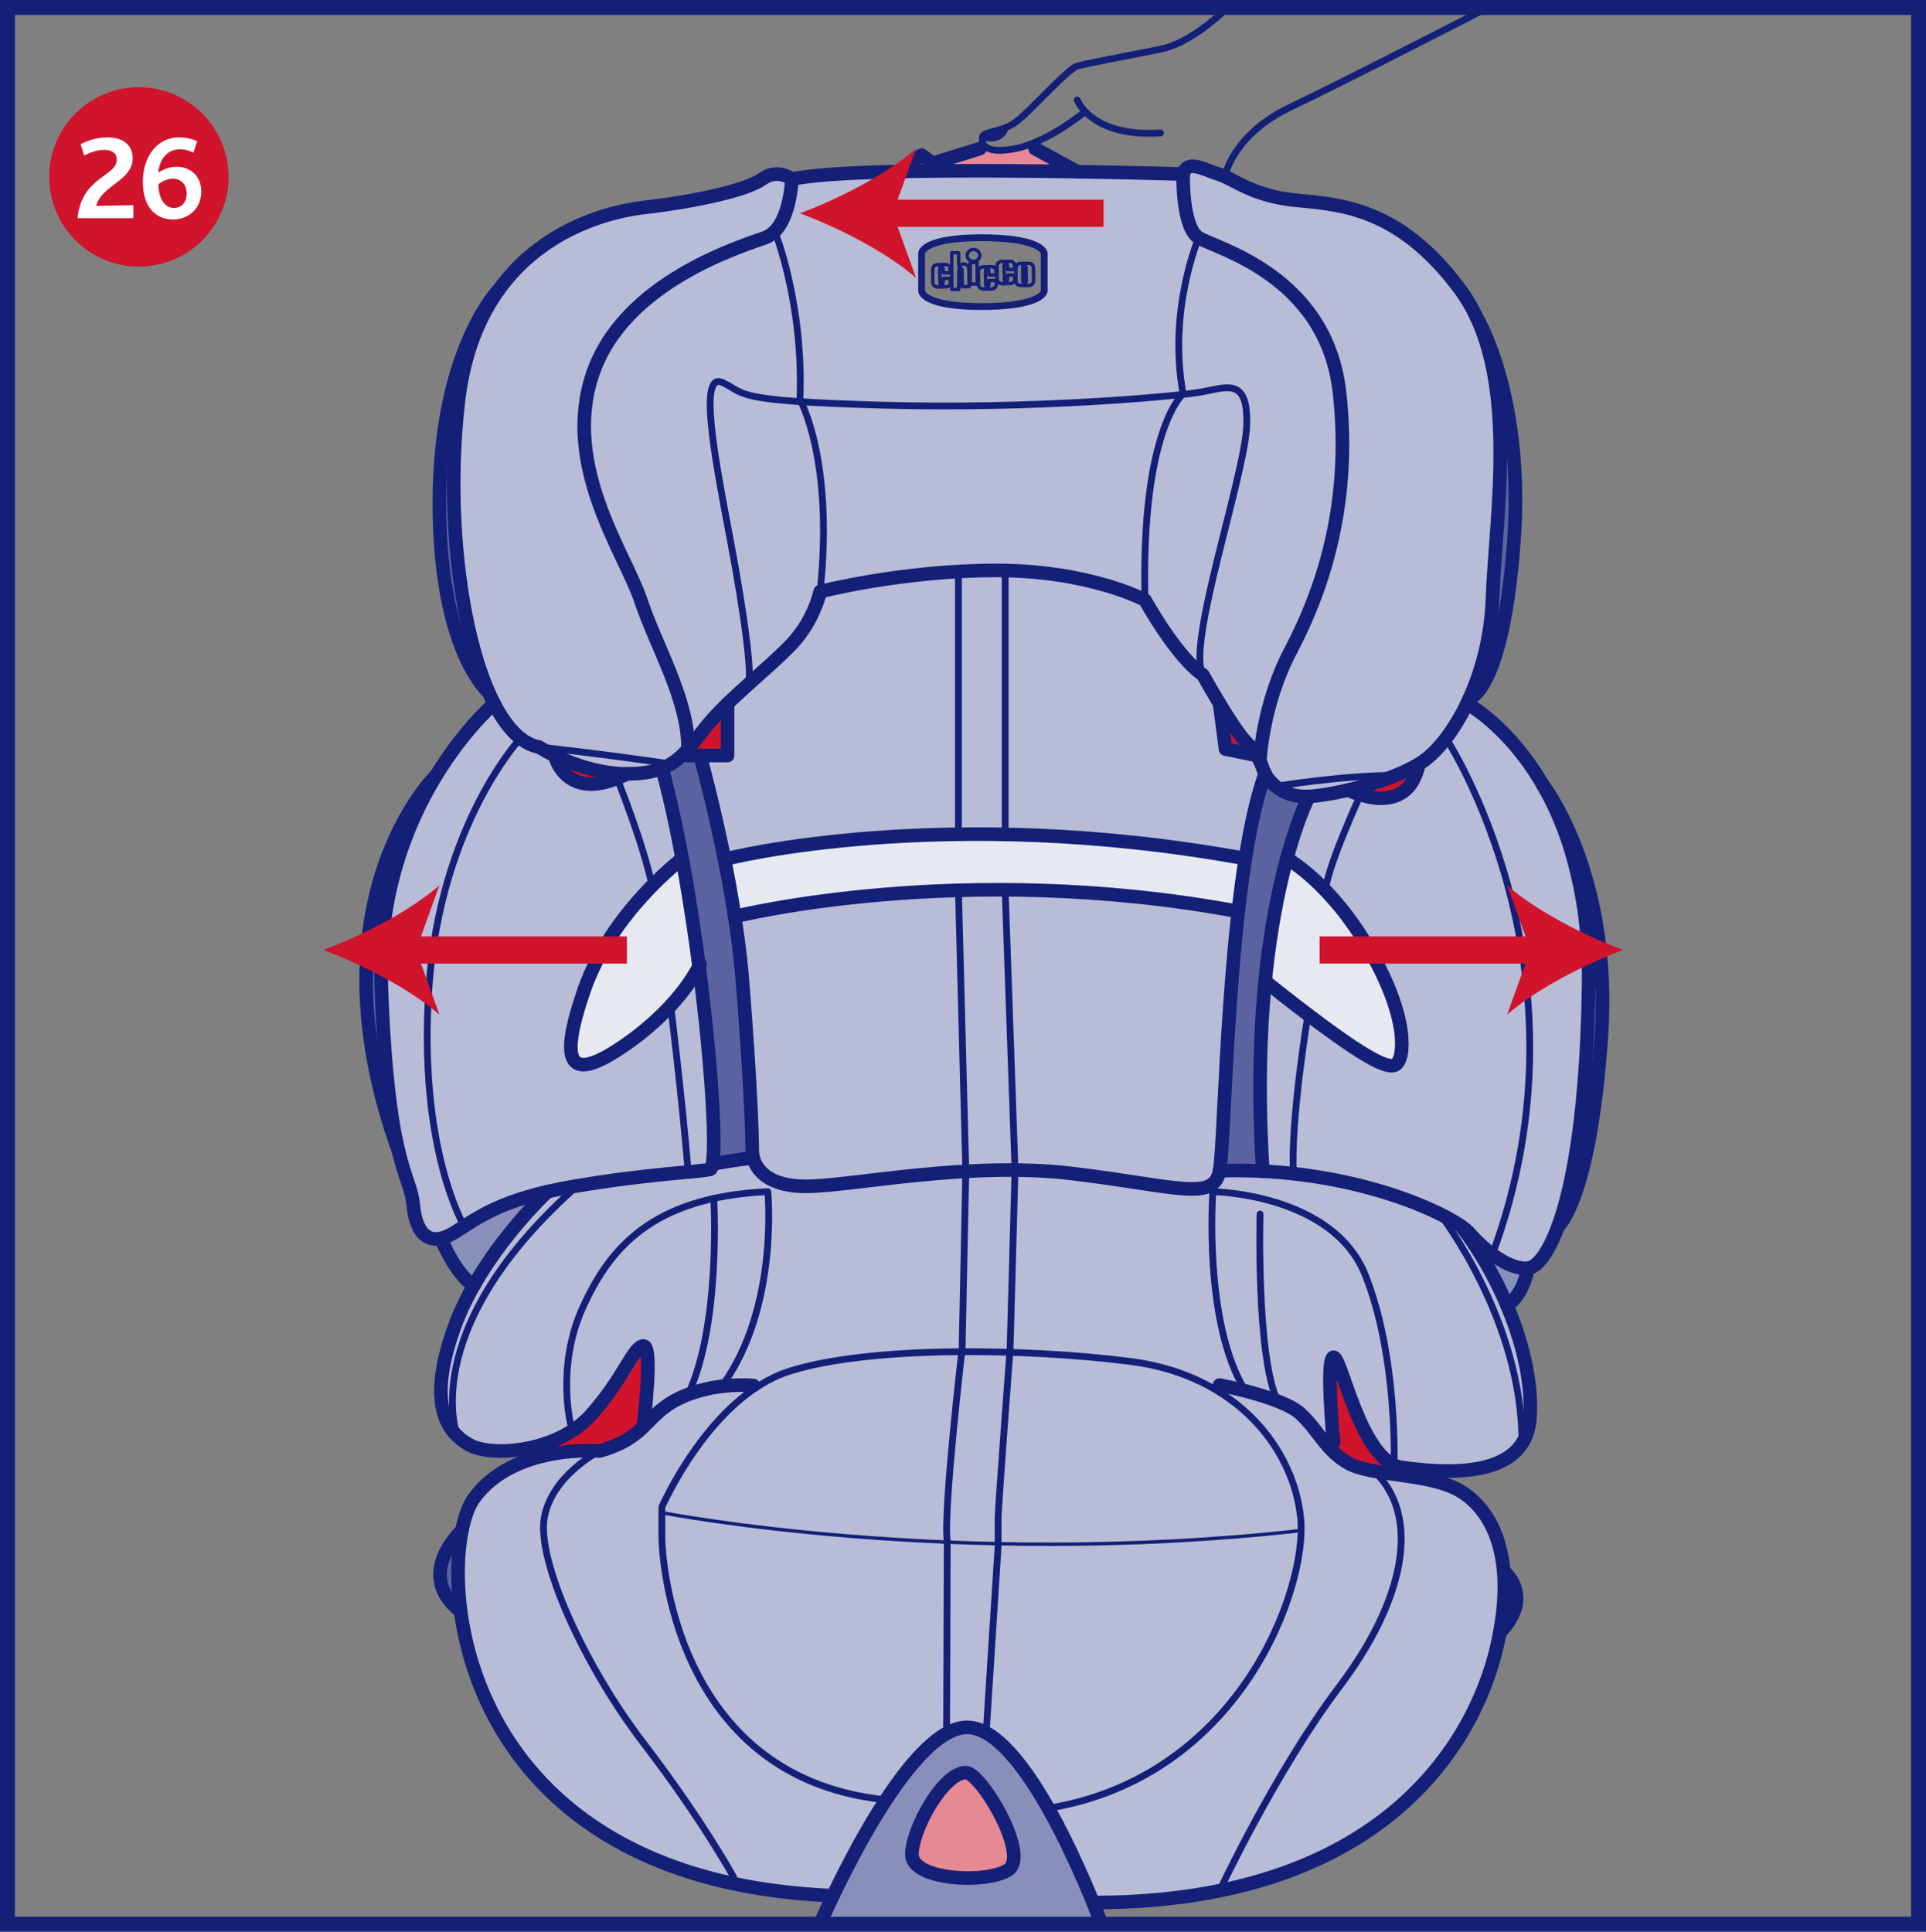 <?xml version="1.0" encoding="UTF-8"?>
<!DOCTYPE svg PUBLIC "-//W3C//DTD SVG 1.1//EN" "http://www.w3.org/Graphics/SVG/1.1/DTD/svg11.dtd">
<!-- Creator: CorelDRAW 2017 -->
<svg xmlns="http://www.w3.org/2000/svg" xml:space="preserve" width="43.001mm" height="43.132mm" version="1.1" style="shape-rendering:geometricPrecision; text-rendering:geometricPrecision; image-rendering:optimizeQuality; fill-rule:evenodd; clip-rule:evenodd"
viewBox="0 0 1950.98 1956.93"
 xmlns:xlink="http://www.w3.org/1999/xlink">
 <rect x="0" y="0" width="1950.98" height="1956.93" fill="#808080" stroke="none"/>
 <defs>
  <style type="text/css">
   <![CDATA[
    .str6 {stroke:#141F78;stroke-width:15.14;stroke-miterlimit:4}
    .str4 {stroke:#CF142B;stroke-width:27.53;stroke-miterlimit:4}
    .str5 {stroke:#CF142B;stroke-width:13.77;stroke-miterlimit:4}
    .str3 {stroke:#141F78;stroke-width:13.77;stroke-linecap:round;stroke-linejoin:round;stroke-miterlimit:3.864}
    .str2 {stroke:#141F78;stroke-width:13.77;stroke-linecap:round;stroke-linejoin:round;stroke-miterlimit:4}
    .str1 {stroke:#141F78;stroke-width:6.88;stroke-linecap:round;stroke-linejoin:round;stroke-miterlimit:3.864}
    .str0 {stroke:#141F78;stroke-width:3.46;stroke-linecap:round;stroke-linejoin:round;stroke-miterlimit:3.864}
    .fil6 {fill:none}
    .fil8 {fill:none;fill-rule:nonzero}
    .fil3 {fill:#E78995}
    .fil5 {fill:#CF142B}
    .fil1 {fill:#E7E9F1}
    .fil0 {fill:#B8BCD6}
    .fil2 {fill:#898FBB}
    .fil4 {fill:#5A62A0}
    .fil9 {fill:white;fill-rule:nonzero}
    .fil7 {fill:#CF142B;fill-rule:nonzero}
   ]]>
  </style>
 </defs>
 <g id="Слой_x0020_1">
  <path class="fil0" d="M1057.74 296.25c0,0 -15.24,14.63 -62.07,14.29 -46.82,-0.35 -61.14,-8.87 -62.12,-15.44 -0.98,-6.6 0,-40.67 0,-40.67 0,0 12.58,-14.44 60.61,-13.61 48.02,0.82 62.1,12.06 63.58,15.93 1.47,3.87 0,39.5 0,39.5zm522.88 527.96c-17.48,-61.93 -94.68,-111.37 -94.68,-111.37 0,0 2.39,-5.2 8.18,-19.11 5.83,-13.91 18.49,-103.09 25.59,-173.09 7.07,-70.01 12.25,-147.42 -40.72,-227.45 -52.95,-80.04 -113.88,-82.68 -177.85,-91.86 -63.98,-9.16 -66.84,-24.97 -86.88,-32.91 -20.04,-7.95 -15.73,7.94 -15.73,7.94l-396.42 0c-20.04,-6.52 -32.91,9.38 -57.85,16.63 -24.94,7.27 -70.7,14.47 -118.17,23.1 -47.46,8.61 -90.16,31.19 -127.46,85.5 -37.31,54.31 -34.78,109.26 -39.07,231.91 -4.27,122.66 46.16,178.5 46.16,178.5 0,0 -22.74,-1.06 -50.6,53.37 -27.86,54.42 -68.7,120.97 -68.42,243.97 0.27,123.01 22.05,175.11 25.85,186.86 3.82,11.75 6.03,24.21 14.55,51.46 8.53,27.22 32.48,1.39 52.88,-17.79 20.41,-19.17 71.48,-22.65 71.48,-22.65 -48.86,46.9 -105.7,146.28 -105.73,195.94 -0.03,49.65 11.49,69.11 81.49,65.23 70.01,-3.89 115.14,-96.93 124.62,-104.87 9.49,-7.92 10.02,45.81 4.45,65.83 -5.56,20.04 -30.2,38.64 -48.84,40.58 -18.62,1.95 -45.77,-7.67 -89.2,14.31 -43.42,21.99 -62.47,59.6 -54.95,138.55 7.54,78.94 56.87,175.79 138.99,228.28 82.14,52.49 237.02,69.16 237.02,69.16 0,0 84.43,-171.73 139.01,-170.29 54.58,1.44 132.9,177.44 132.9,177.44 0,0 118.09,-10.79 208.72,-37.38 90.62,-26.58 127.15,-88.78 171.45,-153.94 44.32,-65.14 31.15,-150.28 20.31,-188.85 -10.8,-38.59 -57.99,-57.32 -110.17,-55.32 -52.16,1.98 -51.76,-21.96 -51.76,-21.96 0,0 -1.32,-90.83 1.01,-94.95 2.3,-4.1 30.58,72.41 50.75,94.95 20.17,22.55 87.51,29.56 126.18,6.35 38.7,-23.19 21.62,-68.55 11.94,-117.19 -9.67,-48.66 -59.43,-116.81 -59.43,-116.81 0,0 51.83,39.97 67.39,42.54 15.57,2.58 24.9,-28.38 34.89,-54.95 9.99,-26.58 16.41,-78.38 23.58,-150.28 7.17,-71.88 -7.95,-193.45 -25.47,-255.39z"/>
  <path class="fil1" d="M691.45 871.6l17.3 112.39c0,0 -106.09,127.71 -130.53,94.55 -24.43,-33.16 65.04,-182.85 113.22,-206.94z"/>
  <path class="fil1" d="M736.99 869.81c0,0 134.48,-29.31 276.75,-25.8 142.28,3.49 247.77,25.8 247.77,25.8l-7.16 58.77c0,0 -77.02,-23.22 -263.17,-27.21 -186.17,-3.97 -246.94,27.21 -246.94,27.21l-7.26 -58.77z"/>
  <path class="fil1" d="M1303.52 869.81c0,0 66.5,57.77 100.6,125.28 34.09,67.5 24.31,105.21 -26.71,70.01 -51.02,-35.21 -95.89,-71.04 -95.89,-71.04 0,0 4.32,-86.46 22,-124.25z"/>
  <path class="fil2" d="M551.45 1207.23l-76.05 95.09 -29.69 -44.48c0,0 70.7,-52.23 105.74,-50.61z"/>
  <path class="fil2" d="M1488.32 1242.28c0,0 24.11,34.83 35.53,36.16 11.42,1.33 23.75,6.39 23.75,6.39l-19.9 37.81 -39.39 -80.35z"/>
  <path class="fil2" d="M830.57 1949.36c11.03,-24.33 91.33,-197.05 147.74,-199.41 56.49,-2.37 127.84,174.75 137.5,199.41l-285.24 0z"/>
  <path class="fil3" d="M920.27 171.91l13.27 -14.78 11.28 8.31 47.71 -14.8c0,0 8.8,1.65 25.66,0 16.87,-1.67 30.38,0 30.38,0l42.61 25.74 -170.91 -4.46z"/>
  <path class="fil3" d="M978.33 1797.3c22.84,1.72 50.33,70.54 48.63,84.3 -1.7,13.77 -99.78,32.7 -103.21,-3.44 -3.44,-36.12 31.74,-82.59 54.58,-80.86z"/>
  <path class="fil4" d="M467.88 1564.42l-3.89 64.67c0,0 -35.57,-54.94 3.89,-64.67z"/>
  <path class="fil4" d="M455.11 765.37c0,0 -71.69,92.35 -69.08,233.49 2.59,141.15 17.3,167.65 17.3,167.65 0,0 -103.68,-213.14 51.78,-401.14z"/>
  <path class="fil4" d="M670.44 779.86l17.8 -21.02 20.52 6.53c0,0 33.71,108.33 41.76,211.37 8.05,103.05 12.61,196.86 12.61,196.86l-39.37 0c0,0 -15.83,-296.21 -53.32,-393.75z"/>
  <path class="fil4" d="M1276.39 785.47l24.75 16.76 23.82 6.43c0,0 -31.51,57.73 -43.44,157.55 -11.91,99.81 -2.34,220.32 -2.34,220.32l-43.76 0c0,0 16.79,-321.99 40.97,-401.06z"/>
  <path class="fil4" d="M1553.32 779.86c0,0 69.24,103.98 69.98,229.49 0.74,125.51 -37.84,210.3 -37.84,210.3 0,0 67.48,-233.85 -32.14,-439.8z"/>
  <path class="fil4" d="M479.98 333.02c0,0 -23.05,93.49 -20.42,200.49 2.62,107 35.47,167.77 35.47,167.77 0,0 -94.04,-137.71 -15.05,-368.26z"/>
  <path class="fil4" d="M1511.71 361.92c0,0 27.08,72.09 22.39,178.18 -4.7,106.09 -32,153.61 -32,153.61 0,0 38.38,-211.71 9.61,-331.79z"/>
  <path class="fil5" d="M1236.91 715.02l34.41 48.18c0,0 -30.97,22.38 -34.41,-48.18z"/>
  <path class="fil5" d="M1365.77 796.63l75.88 -22.65c0,0 -36.48,66.41 -75.88,22.65z"/>
  <polygon class="fil5" points="736.99,715.02 737.92,763.2 694.99,760.99 "/>
  <path class="fil5" d="M561.79 763.2l70.06 22.28c0,0 -60.36,31.05 -70.06,-22.28z"/>
  <path class="fil5" d="M651.84 1363.53c0,0 3.04,50.8 -0.18,76.25 -3.22,25.44 -41.06,30.58 -59.13,30.17 -18.07,-0.41 -46.61,3.62 -46.61,3.62 0,0 92.1,-58.57 105.91,-110.04z"/>
  <path class="fil5" d="M1350.77 1374.99c0,0 14.84,42.01 28.78,68.7 13.92,26.68 39.81,46.58 39.81,46.58 0,0 -68.75,0.45 -69.68,-27.79 -0.94,-28.23 -12.37,-88.22 1.09,-87.49z"/>
  <path class="fil6 str0" d="M949.29 268.23c0,0 -1.36,-0.11 -2.66,0.88 -1.26,1.01 -1.82,2.16 -1.81,3.86 0,1.71 0.1,13.75 0.1,13.75 0,0 0.18,1.57 1.34,2.56 1.12,0.98 1.84,1.1 3.39,1.36 1.55,0.25 4.67,-0.03 6.53,-0.06 1.84,0 3.09,0 4.41,-0.58 1.28,-0.58 1.53,-1.46 1.93,-2.58 0.44,-1.14 0.24,-4.26 0.24,-4.26l0 -1.13 -7.23 -0.08c0,0 0.01,2.26 -0.1,3.23 -0.15,1.02 0.01,2.46 -0.98,2.86 -1.01,0.43 -1.86,0.2 -2.13,-0.53 -0.29,-0.7 -0.21,-6.84 -0.21,-8.39 -0.05,-1.58 -0.49,-5.26 -0.22,-6.69 0.29,-1.39 0.7,-1.96 1.41,-2.13 0.71,-0.14 1.57,0.29 1.84,0.99 0.29,0.69 0.3,2.56 0.3,3.41 0.02,0.83 0.02,1.69 0.02,1.69l6.96 0.08c0,0 0.1,-4.12 0.1,-5.1 0,-0.99 -0.88,-1.7 -1.87,-2.55 -0.99,-0.83 -1.01,-0.72 -2.56,-0.83 -1.57,-0.11 -8.8,0.23 -8.8,0.23z"/>
  <path class="fil6 str0" d="M964.1 256.05l0.03 37.15 7.09 -0.03 0 -19.46c0,0 0.1,-1.13 0.82,-1.57 0.7,-0.42 2,-0.3 2.16,0.29 0.15,0.59 0.26,1.12 0.32,2.25 -0.02,1.14 0.13,15.73 0.13,15.73l7.09 -0.05 -0.32 -18.13c0,0 -0.48,-2.27 -1.18,-3.01 -0.69,-0.69 -2.7,-2.08 -4.38,-1.81 -1.7,0.32 -2.55,0.91 -3.43,1.47 -0.8,0.59 -1.25,0.72 -1.25,0.72l-0.13 -13.49 -6.95 -0.06z"/>
  <polygon class="fil6 str0" points="982.78,265.96 989.72,265.87 989.9,287.73 982.81,287.8 "/>
  <path class="fil6 str0" d="M1029.61 269.22c-0.4,0.58 -0.54,1.68 -0.53,4.38 0.05,2.74 0.13,11.92 0.13,11.92 0,0 0.29,2.13 1.72,2.85 1.41,0.67 2.27,0.8 4.56,0.82 2.27,-0.03 6.82,0.08 7.75,-0.11 1.05,-0.14 2.05,-0.69 2.86,-1.84 0.83,-1.15 0.54,-1.15 0.78,-3.03 0.3,-1.82 -0.08,-13.43 -0.08,-13.43 0,0 -0.32,-1.86 -1.17,-2.7 -0.88,-0.86 -1.42,-0.96 -2.96,-1.25 -1.58,-0.27 -8.67,0.08 -9.81,0.08 -1.84,0.01 -2.82,1.73 -3.25,2.3z"/>
  <path class="fil6 str0" d="M1036.01 271.43c0.02,1.14 0.1,10.64 0.1,11.91 0.05,1.28 -0.13,2.55 0.64,3.12 0.7,0.58 1.98,0.43 2.51,-0.18 0.56,-0.56 0.24,-5.67 0.19,-7.78 0,-2.15 -0.18,-7.96 -0.18,-7.96 0,0 -0.16,-1.13 -1.28,-1.26 -1.15,-0.16 -1.57,0 -1.86,0.72 -0.29,0.71 -0.16,0.29 -0.13,1.42z"/>
  <path class="fil6 str0" d="M986.04 252.73c3.55,-0.03 6.4,2.64 6.48,5.97 -0.02,3.33 -2.85,6.03 -6.36,6.07 -3.52,0.06 -6.4,-2.63 -6.43,-5.97 -0.02,-3.33 2.79,-6.03 6.31,-6.07z"/>
  <path class="fil6 str0" d="M995.61 270.41c0,0 -1.39,-0.11 -2.7,0.88 -1.26,1.01 -1.82,2.16 -1.77,3.87 -0.02,1.67 0.11,13.73 0.11,13.73 0,0 0.15,1.57 1.3,2.55 1.14,0.99 1.84,1.09 3.39,1.37 1.55,0.29 4.69,-0.03 6.55,-0.05 1.86,0 3.1,-0.02 4.38,-0.61 1.3,-0.56 1.56,-1.44 1.97,-2.56 0.42,-1.15 0.26,-4.26 0.26,-4.26l0 -1.13 -7.27 -0.08c0,0 0.03,2.25 -0.1,3.28 -0.15,0.99 0.02,2.42 -0.99,2.83 -0.96,0.44 -1.81,0.15 -2.1,-0.56 -0.3,-0.72 -0.22,-6.8 -0.24,-8.37 0,-1.54 -0.45,-5.25 -0.19,-6.67 0.25,-1.41 0.66,-1.97 1.37,-2.13 0.72,-0.16 1.59,0.29 1.87,0.99 0.27,0.68 0.34,2.56 0.32,3.39 -0.02,0.83 0.01,1.7 0.01,1.7l6.95 0.08c0,0 0.1,-4.1 0.1,-5.1 -0.01,-0.99 -0.88,-1.68 -1.89,-2.56 -0.99,-0.85 -0.98,-0.69 -2.58,-0.82 -1.54,-0.11 -8.76,0.23 -8.76,0.23z"/>
  <path class="fil6 str0" d="M1014.47 264.87c0,0 -1.42,-0.1 -2.69,0.88 -1.26,1.01 -1.82,2.15 -1.77,3.86 -0.03,1.7 0.1,13.77 0.1,13.77 0,0 0.18,1.58 1.31,2.55 1.11,0.96 1.86,1.1 3.38,1.37 1.6,0.29 4.72,-0.01 6.55,-0.06 1.87,-0.01 3.12,0 4.38,-0.58 1.28,-0.61 1.57,-1.47 1.97,-2.58 0.4,-1.15 0.25,-4.27 0.25,-4.27l0 -1.12 -7.25 -0.11c0,0 0.02,2.29 -0.1,3.28 -0.16,1.03 0.02,2.42 -0.98,2.86 -0.98,0.4 -1.84,0.15 -2.15,-0.58 -0.27,-0.7 -0.21,-6.8 -0.21,-8.35 -0.01,-1.55 -0.48,-5.25 -0.19,-6.67 0.26,-1.41 0.69,-1.99 1.41,-2.13 0.69,-0.16 1.53,0.27 1.79,0.98 0.34,0.7 0.35,2.56 0.34,3.41 0.01,0.82 0.03,1.68 0.03,1.68l6.95 0.1c0,0 0.1,-4.12 0.11,-5.11 -0.05,-1.01 -0.9,-1.69 -1.87,-2.54 -0.99,-0.83 -1.03,-0.72 -2.6,-0.83 -1.52,-0.1 -8.77,0.21 -8.77,0.21z"/>
  <path class="fil6 str1" d="M933.55 256.72c0,-3.19 6.71,-15.89 60.58,-15.89 53.88,0 63.61,11.81 63.61,16.12l0 37.49c0,4.31 -9.73,16.12 -63.61,16.12 -53.87,0 -60.58,-12.71 -60.58,-15.91l0 -37.92z"/>
  <path class="fil6 str2" d="M802.11 181.46c0,0 -14.31,-11.45 -30.06,0 -15.73,11.44 -68.7,22.89 -118.78,28.62 -50.09,5.73 -170.3,38.66 -188.9,196.06 -18.6,157.42 18.6,339.17 81.56,350.63 0,0 42.24,27.19 89.11,27.19 46.86,0 56.87,-18.61 79.77,-47.23 22.9,-28.62 64.39,-60.1 87.3,-84.43 22.9,-24.33 28.62,-52.95 28.62,-52.95 0,0 83.49,-21.47 178.42,-21.47 94.93,0 150.73,30.04 150.73,30.04 0,0 31.49,57.25 58.68,75.85 0,0 30.06,54.37 44.37,68.7 14.31,14.31 14.31,22.89 18.62,31.48 4.29,8.58 18.58,24.33 44.35,22.89 25.75,-1.42 87.29,-15.73 115.91,-35.78 28.62,-20.04 67.25,-83.01 70.12,-166.01 2.86,-82.99 28.62,-228.74 -32.91,-311.86 -61.55,-83.12 -121.64,-85.98 -166.01,-90.27 -44.35,-4.29 -62.97,-21.62 -78.72,-26.55 -15.73,-4.93 -31.48,-15.09 -35.78,0 0,0 -324.37,-10.26 -396.4,5.09z"/>
  <polyline class="fil6 str3" points="912.27,173.74 933.53,157.13 944.81,165.44 992.53,150.62 "/>
  <line class="fil6 str3" x1="1048.58" y1="150.62" x2="1091.19" y2= "173.92" />
  <path class="fil6 str3" d="M802.11 181.46c0,0 -1.44,50.04 -27.2,59.36 -25.75,9.33 -143.11,45.11 -174.59,138.13 -31.48,93.01 32.92,181.75 48.66,228.96 15.75,47.23 48.69,101.48 47.96,150.92"/>
  <path class="fil6 str3" d="M1198.5 176.37c0,0 -1.44,53.68 15.73,64.45 17.19,10.76 129.33,37.95 142.66,156.73 13.33,118.78 -21.02,207.52 -49.63,261.89 -28.62,54.37 -31.07,111.43 -31.07,111.43"/>
  <path class="fil6 str1" d="M784.82 234.28c0,0 29.43,73.12 25.49,170.43 0,0 34.72,61.53 20.41,194.63"/>
  <path class="fil6 str1" d="M1214.24 240.82c0,0 -31.53,73.72 -15.77,158.15 0,0 -42.91,35.79 -38.61,208.94"/>
  <path class="fil6 str1" d="M757.53 693.71c5.12,-4.6 -2.66,-67.19 -18.41,-150.18 -15.75,-83.01 -31.48,-167.44 -7.16,-155.99 24.33,11.44 8,18.6 161.42,22.9 153.42,4.29 293.66,-8.59 320.85,-12.89 27.2,-4.29 50.1,-17.17 48.66,32.91 -1.42,50.1 -61.62,223.62 -44.37,253.31"/>
  <path class="fil6 str1" d="M545.93 756.76c0,0 66.86,7.26 133.6,17.22"/>
  <path class="fil6 str1" d="M1292.2 796.63c0,0 66.35,-11.04 121.55,-11.16"/>
  <path class="fil6 str2" d="M500.52 712.84c0,0 -120.76,102.6 -114.25,285.77 6.53,183.17 29.43,190.33 32.3,221.81 2.85,31.48 17.57,42.94 40.99,28.63 23.4,-14.31 46.3,-34.36 122.16,-47.23 75.83,-12.89 125.08,-14.31 137.66,-17.17 12.58,-2.87 -8.37,-257.38 -48.69,-406.31"/>
  <path class="fil6 str2" d="M561.78 765.37c0,0 11.49,50.08 73.24,18.58"/>
  <polyline class="fil6 str2" points="736.98,712.84 736.98,765.37 696.91,765.37 "/>
  <polyline class="fil6 str2" points="1235.4,712.84 1241.43,758.84 1273.28,765.37 "/>
  <path class="fil6 str2" d="M1365.75 800.31c0,0 59.89,30.97 71.55,-26.33"/>
  <path class="fil6 str2" d="M505.71 292.94c0,0 -59.83,60.24 -60.62,213.37 -0.78,153.13 49.93,194.99 49.93,194.99"/>
  <path class="fil6 str2" d="M1495.3 320.79c0,0 49.52,79.61 38.08,229.89 -11.46,150.26 -45.09,156.96 -45.09,156.96"/>
  <path class="fil6 str2" d="M709.06 765.37c0,0 34.35,121.59 42.93,227.5 8.6,105.91 10.04,161.73 10.04,173.17 0,11.45 8.58,35.78 54.37,35.78 45.79,0 164.57,-25.75 270.47,-12.87 105.91,12.87 142.49,28.6 148.52,-2.87 6.05,-31.48 7.45,-294.79 46.11,-402.13"/>
  <path class="fil6 str2" d="M736.96 869.81c0,0 218.89,-55.78 524.53,0"/>
  <path class="fil6 str2" d="M744.23 928.58c0,0 228.21,-57.57 510.11,-5.22"/>
  <line class="fil6 str1" x1="970.87" y1="578.98" x2="970.87" y2= "845.02" />
  <line class="fil6 str1" x1="1018.2" y1="577.88" x2="1018.2" y2= "838.33" />
  <path class="fil6 str1" d="M970.87 901.97l7.46 284.69 -3.73 179.6c0,0 -19.36,166.14 -15.08,194.76l-0.62 188.92"/>
  <path class="fil6 str1" d="M1018.2 901.97l9.99 283.4 -4.99 180.9c0,0 -12.16,161.85 -12.16,171.87l0 28.62 -11.73 183.19"/>
  <path class="fil6 str1" d="M527.22 747.89c0,0 -80.83,86.7 -92.59,250.99 -11.75,164.3 35.62,243.4 35.62,243.4"/>
  <path class="fil6 str1" d="M626.09 791.06c0,0 25.77,64.34 34.35,105.89"/>
  <path class="fil6 str1" d="M679.54 1020.07c0,0 10.97,88.74 17.4,165.29"/>
  <path class="fil6 str2" d="M691.04 869.81c0,0 -72.06,54.37 -99.29,133.09 -27.21,78.71 -13.62,94.45 43.27,54.39 56.9,-40.08 74.06,-80.46 74.06,-80.46"/>
  <path class="fil6 str2" d="M554.54 1207.23c0,0 -68.3,63.29 -94.98,139.14 -26.67,75.84 -7.45,104.46 15.86,117.34 23.3,12.88 89.59,7.15 122.99,-30.06 33.41,-37.2 43.42,-70.12 53.43,-70.12 10.02,0 0,80.14 0,80.14"/>
  <path class="fil6 str2" d="M723.03 1178.92c0,0 39.6,-6.9 40.09,-5.31"/>
  <path class="fil6 str2" d="M446.63 1254.56c0,0 14.63,36.66 33.36,47.76"/>
  <path class="fil6 str2" d="M1325.88 806.84c0,0 -63.35,119.95 -46.7,379.82"/>
  <path class="fil6 str2" d="M1303.52 869.81c0,0 43.82,23.5 83.9,92.61 40.06,69.11 35.52,110.18 26.35,116.12 -9.17,5.94 -40.67,-11.73 -132.26,-84.48"/>
  <path class="fil6 str2" d="M1485.94 712.84c0,0 126.16,65.96 123.3,283.91 -2.85,217.95 -41.68,286.65 -61.62,288.07 -19.95,1.44 -44.25,-18.6 -59.29,-35.78 -15.05,-17.17 -116.7,-67.38 -252.91,-62.97"/>
  <path class="fil6 str2" d="M1562.37 794.36c0,0 71.2,89.76 59.75,255.77 -11.45,166 -43.81,192.15 -43.81,192.15"/>
  <path class="fil6 str2" d="M441.9 785.47c0,0 -130.11,125.33 -38.08,381.04"/>
  <path class="fil6 str1" d="M1377.4 806.84c0,0 -31.16,67.16 -34.89,95.11"/>
  <path class="fil6 str1" d="M1324.95 1027.87c0,0 -17.69,105.42 -14.8,161.15"/>
  <path class="fil6 str1" d="M1464.76 747.89c0,0 154.07,234.12 46.95,522.91"/>
  <path class="fil6 str2" d="M763.13 1403.61c0,0 -39.68,-4.12 -74.91,12.89 -35.23,17 -32.09,39.65 -80.75,53.46 0,0 -87.55,-7.66 -127.51,48.15 -39.93,55.81 -32.78,383.54 359.35,402.13"/>
  <path class="fil6 str2" d="M467.88 1550.54c0,0 -49.03,44.59 -1.23,81.92"/>
  <path class="fil6 str2" d="M1235.42 1403.17c0,0 63.46,11.9 81.96,29.07 18.52,17.16 25.68,37.2 48.58,50.08 22.89,12.89 77.26,10.02 108.76,25.76 31.48,15.75 64.4,61.54 41.51,160.28 -22.9,98.75 -117.36,257.6 -405,259.04"/>
  <path class="fil6 str2" d="M1523.15 1591.5c0,0 31.93,25.39 -3.97,62.57"/>
  <path class="fil6 str2" d="M1350.77 1460.86c0,0 -8.02,-84.43 0,-85.87 8.02,-1.42 27.47,105.91 69.26,111.63 41.81,5.73 124.33,12.87 129.58,-48.66 5.23,-61.52 -28.11,-142.36 -69.4,-195.69"/>
  <path class="fil6 str2" d="M1547.61 1284.83c0,0 -3.39,25.53 -20.97,37.81"/>
  <path class="fil6 str1" d="M1458.67 1229.88c0,0 84.06,108.26 82.97,232.6"/>
  <path class="fil6 str1" d="M1412.15 1484.26c0,0 3.87,-109.27 -29.03,-192.28 -32.91,-82.99 -154.55,-84.75 -154.55,-84.75 0,0 -9.91,133 32.97,201.9"/>
  <path class="fil6 str1" d="M1276.39 1229.88c0,0 -3.99,143.81 17.75,189.54"/>
  <path class="fil6 str1" d="M578.24 1443.68c0,0 -15.13,-59.19 12.05,-119.04 27.2,-59.84 70.14,-112.03 187.5,-117.42 0,0 11.44,116.78 -45.81,195.94"/>
  <path class="fil6 str1" d="M723.05 1214.1c0,0 7.54,127.71 -26.11,198.68"/>
  <path class="fil6 str1" d="M463.32 1454.87c0,0 -41.68,-104.87 114.92,-247.64"/>
  <path class="fil6 str1" d="M1064.01 1831.51c193.19,-32.92 260.46,-223.25 253.55,-293.37 -6.9,-70.13 -64.57,-145.1 -171.98,-158.84 -107.42,-13.75 -266.18,-15.75 -346.32,10 -80.14,25.77 -128.8,137.39 -128.8,137.39l0 31.48c0,14.31 10.02,240.43 223.25,264.75"/>
  <path class="fil6 str1" d="M607.5 1469.95c0,0 -47.64,23.83 -56.02,66.76 -8.37,42.93 39.93,150.25 100.21,228.96 60.28,78.71 91.41,135.97 91.41,135.97"/>
  <path class="fil6 str1" d="M1235.45 1915.39c0,0 56.63,-121.1 121.48,-206.96 64.86,-85.87 83.75,-171.6 34.94,-218.18"/>
  <path class="fil6 str0" d="M670.44 1532.41c0,0 294.83,57.73 647.58,18.13"/>
  <path class="fil6 str2" d="M830.53 1949.36c10.63,-24.31 88.13,-196.77 147.79,-199.41 59.74,-2.67 128.3,174.74 137.55,199.41"/>
  <path class="fil6 str2" d="M978.33 1795.74c15.54,0 65.62,84.43 42.72,98.74 -22.89,14.31 -97.3,10.02 -97.3,-15.73 0,-25.77 31.88,-83.01 54.58,-83.01z"/>
  <path class="fil6 str1" d="M1243.72 7.57c-12.39,11.87 -41.07,36.83 -68.12,42.24 -35.77,7.16 -74.39,14.31 -84.41,17.16 -10.02,2.86 -48.71,47.25 -63,57.25 -14.29,10.02 -31.46,8.58 -32.89,14.31 -1.44,5.72 -0.05,18.46 32.89,12.1 32.94,-6.38 69.52,-36.43 69.52,-36.43"/>
  <path class="fil6 str1" d="M1018.2 129.49c0,0 -2.86,14.77 -22.9,9.04"/>
  <path class="fil6 str1" d="M1091.19 101.32c0,0 14.31,38.08 84.43,33.36"/>
  <path class="fil6 str1" d="M1241.45 176.37c0,0 8.58,-40.7 65.83,-67.9 47.5,-22.55 162.41,-81.49 200.15,-100.9"/>
  <line class="fil6 str4" x1="1117.88" y1="216.1" x2="873.99" y2= "216.1" />
  <line class="fil6 str5" x1="1097.7" y1="216.1" x2="893.4" y2= "216.1" />
  <path class="fil7" d="M810.31 216.1c39.09,-14.5 87.6,-39.26 117.64,-65.48l-23.67 65.48 23.67 65.45c-30.04,-26.22 -78.56,-50.97 -117.64,-65.45z"/>
  <line class="fil8 str4" x1="635.02" y1="962.42" x2="391.12" y2= "962.42" />
  <line class="fil8 str5" x1="614.84" y1="962.42" x2="410.52" y2= "962.42" />
  <path class="fil7" d="M327.47 962.42c39.09,-14.5 87.6,-39.26 117.64,-65.47l-23.67 65.47 23.67 65.45c-30.04,-26.22 -78.56,-50.96 -117.64,-65.45z"/>
  <line class="fil8 str4" x1="1336.73" y1="962.4" x2="1580.63" y2= "962.4" />
  <line class="fil8 str5" x1="1356.9" y1="962.4" x2="1561.21" y2= "962.4" />
  <path class="fil7" d="M1644.29 962.4c-39.09,14.51 -87.6,39.25 -117.66,65.47l23.69 -65.47 -23.69 -65.45c30.06,26.22 78.57,50.97 117.66,65.45z"/>
  <polygon class="fil8 str6" points="1943.41,7.57 7.57,7.57 7.57,1949.36 1943.41,1949.36 "/>
  <path class="fil7" d="M140.66 269.97c50.12,0 90.74,-40.62 90.74,-90.74 0,-50.11 -40.62,-90.74 -90.74,-90.74 -50.11,0 -90.74,40.63 -90.74,90.74 0,50.12 40.63,90.74 90.74,90.74z"/>
  <path class="fil7" d="M140.66 269.97c50.12,0 90.74,-40.62 90.74,-90.74 0,-50.11 -40.62,-90.75 -90.74,-90.75 -50.11,0 -90.74,40.64 -90.74,90.75 0,50.12 40.63,90.74 90.74,90.74z"/>
  <path class="fil9" d="M135.11 221.02l0 -13.15 -37.64 0.74c5.16,-20.83 36.91,-25.37 36.91,-48.25 0,-12.17 -8.23,-21.17 -25.47,-21.17 -11.58,0 -20.55,3.56 -27.32,6.77l3.7 11.58c5.65,-2.82 12.18,-5.68 20.65,-5.68 6.67,0 12.31,2.72 12.31,9.98 0,16.99 -36.07,17.62 -39.63,59.2l56.48 0zm68.8 -26.83c0,-16.36 -11.44,-25.22 -24.84,-25.22 -7.54,0 -13.92,2.69 -18.84,6.03 1.85,-16.26 11.06,-23.76 22.25,-23.76 4.43,0 9,1.08 13.43,3.46l3.8 -11.72c-6.38,-2.83 -12.66,-3.8 -18.32,-3.8 -22.78,0 -36.7,20.06 -36.7,44.94 0,26.83 14.06,38.27 30.42,38.27 15.63,0 28.78,-10.85 28.78,-28.19zm-14.76 1.96c0,8.86 -5.41,14.55 -13.05,14.55 -8.37,0 -15.49,-8.51 -15.63,-24 3.7,-3.07 9.49,-5.69 15,-5.69 7.4,0 13.67,5.44 13.67,15.14z"/>
 </g>
</svg>
